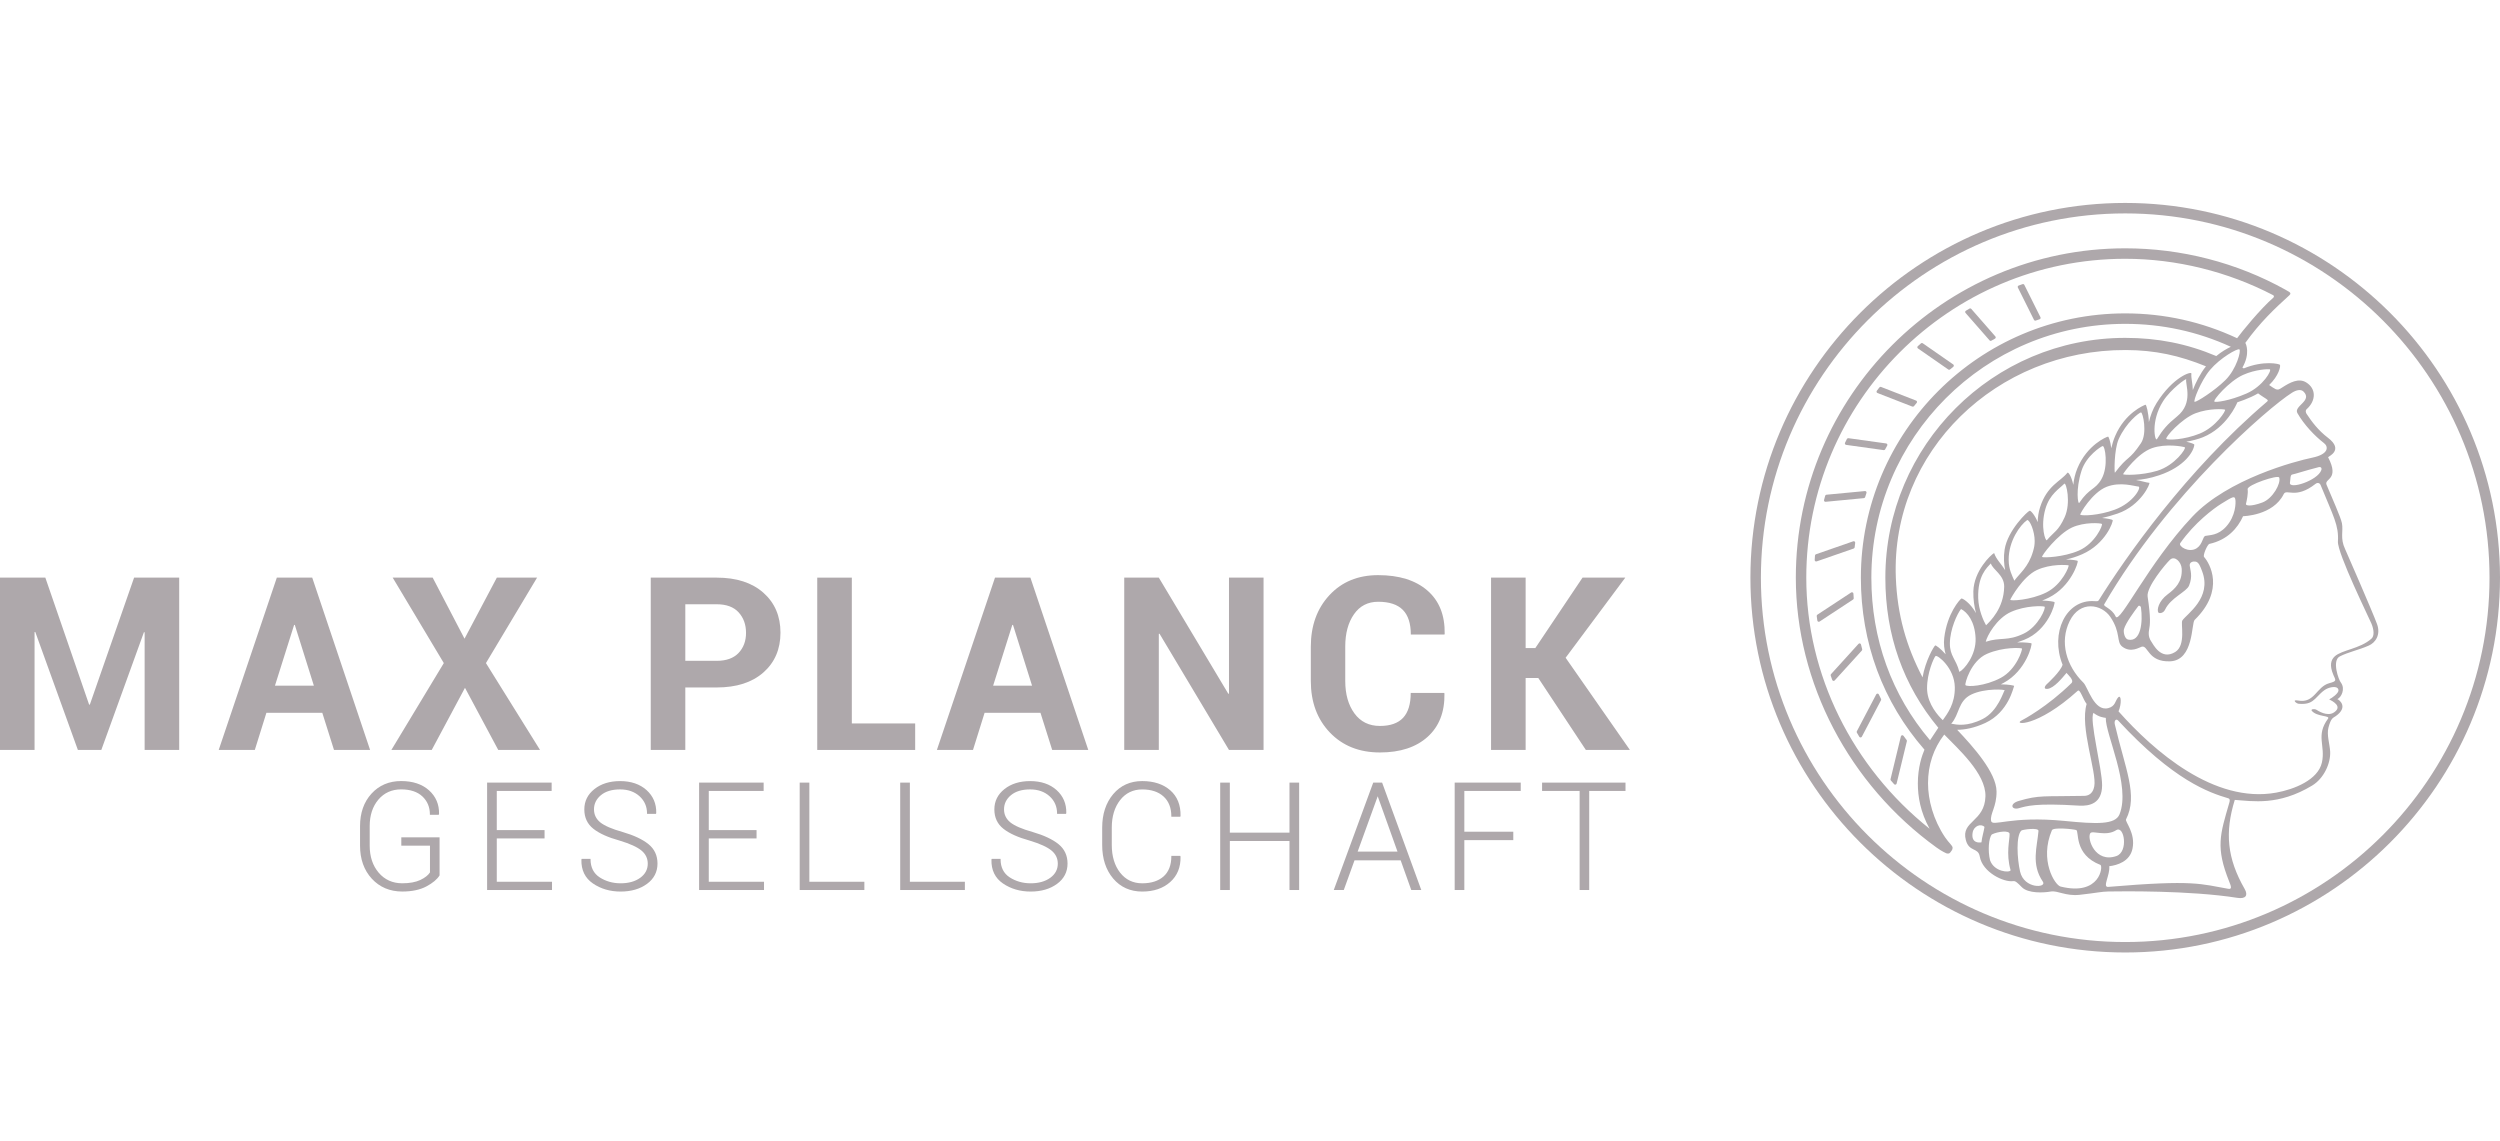 <?xml version="1.0" encoding="UTF-8"?>
<svg xmlns="http://www.w3.org/2000/svg" xmlns:xlink="http://www.w3.org/1999/xlink" version="1.0" id="Ebene_1" x="0px" y="0px" width="368px" height="168px" viewBox="0 0 368 168" xml:space="preserve">
<g id="g4263" transform="matrix(0.368,0,0,-0.368,460.705,784.014)">
</g>
<polygon fill="#AEA8AB" points="13.224,103.722 13.118,103.722 6.673,85.026 0,85.026 0,110.393 5.087,110.393 5.087,93.041   5.191,93.02 11.464,110.393 14.914,110.393 21.187,93.059 21.29,93.075 21.29,110.393 26.378,110.393 26.378,85.026 19.739,85.026   "></polygon>
<path fill="#AEA8AB" d="M45.959,85.026h-5.21l-8.555,25.367h5.314l1.708-5.473h8.224l1.725,5.473h5.313L45.959,85.026z   M40.472,100.934l2.82-8.94h0.107l2.803,8.94H40.472z"></path>
<polygon fill="#AEA8AB" points="79.493,110.393 71.53,97.606 79.058,85.026 73.135,85.026 68.378,94.016 63.69,85.026   57.803,85.026 65.329,97.606 57.609,110.393 63.55,110.393 68.445,101.247 73.341,110.393 "></polygon>
<path fill="#AEA8AB" d="M112.377,87.256c-1.673-1.485-3.969-2.229-6.882-2.229H95.79v25.366h5.087v-9.198h4.618  c2.913,0,5.209-0.736,6.882-2.212c1.671-1.477,2.509-3.429,2.509-5.854C114.886,90.7,114.048,88.743,112.377,87.256 M108.718,96.116  c-0.731,0.771-1.805,1.158-3.223,1.158h-4.618v-8.327h4.618c1.429,0,2.505,0.398,3.231,1.193c0.726,0.795,1.089,1.803,1.089,3.021  C109.815,94.358,109.449,95.343,108.718,96.116"></path>
<polygon fill="#AEA8AB" points="134.714,106.491 125.389,106.491 125.389,85.027 120.298,85.027 120.298,110.393 134.714,110.393   "></polygon>
<path fill="#AEA8AB" d="M146.465,85.026l-8.555,25.367h5.315l1.709-5.473h8.222l1.727,5.473h5.312l-8.519-25.367H146.465z   M146.188,100.934l2.82-8.94h0.108l2.803,8.94H146.188z"></path>
<polygon fill="#AEA8AB" points="170.577,93.302 170.682,93.284 180.907,110.393 185.995,110.393 185.995,85.026 180.907,85.026   180.907,102.102 180.803,102.116 170.577,85.026 165.488,85.026 165.488,110.393 170.577,110.393 "></polygon>
<path fill="#AEA8AB" d="M210.112,86.925c-1.741-1.51-4.157-2.265-7.248-2.265c-2.961,0-5.354,0.985-7.178,2.954  c-1.824,1.969-2.734,4.498-2.734,7.589v5.034c0,3.1,0.935,5.63,2.803,7.587c1.871,1.957,4.327,2.938,7.371,2.938  c2.986,0,5.325-0.768,7.021-2.301s2.522-3.653,2.476-6.359l-0.034-0.104h-4.931c0,1.648-0.375,2.869-1.125,3.668  c-0.75,0.794-1.884,1.193-3.406,1.193c-1.603,0-2.854-0.615-3.755-1.848c-0.9-1.231-1.351-2.822-1.351-4.774v-5.07  c0-1.939,0.428-3.521,1.282-4.746c0.853-1.227,2.041-1.841,3.562-1.841c1.639,0,2.848,0.399,3.632,1.195  c0.786,0.796,1.176,2.007,1.176,3.632h4.95l0.033-0.104C212.703,90.56,211.854,88.435,210.112,86.925"></path>
<polygon fill="#AEA8AB" points="239.243,85.026 232.95,85.026 226.001,95.393 224.574,95.393 224.574,85.026 219.483,85.026   219.483,110.393 224.574,110.393 224.574,99.802 226.436,99.802 233.438,110.393 239.921,110.393 230.459,96.822 "></polygon>
<path fill="#AEA8AB" d="M59.072,124.484h4.221v3.933c-0.264,0.418-0.743,0.791-1.415,1.113c-0.685,0.325-1.583,0.49-2.666,0.49  c-1.417,0-2.582-0.524-3.462-1.552c-0.882-1.03-1.33-2.372-1.33-3.984v-2.896c0-1.574,0.43-2.879,1.275-3.881  c0.848-1,1.975-1.51,3.354-1.51c1.35,0,2.4,0.354,3.132,1.041c0.729,0.688,1.099,1.572,1.099,2.635v0.064h1.295l0.048-0.1  l0.007-0.027c0.029-1.398-0.471-2.568-1.482-3.477c-1.007-0.902-2.386-1.361-4.098-1.361c-1.775,0-3.245,0.622-4.366,1.852  c-1.12,1.228-1.685,2.837-1.685,4.781v2.878c0,1.982,0.585,3.621,1.737,4.868c1.157,1.25,2.664,1.883,4.476,1.883  c1.42,0,2.611-0.252,3.549-0.75c0.935-0.496,1.585-1.043,1.937-1.616l0.008-0.017v-5.596h-5.633V124.484z"></path>
<polygon fill="#AEA8AB" points="73.125,123.417 80.159,123.417 80.159,122.189 73.125,122.189 73.125,116.428 81.201,116.428   81.201,115.198 71.702,115.198 71.702,131.01 81.256,131.01 81.256,129.794 73.125,129.794 "></polygon>
<path fill="#AEA8AB" d="M91.655,122.472c-1.572-0.441-2.682-0.921-3.302-1.424c-0.607-0.5-0.918-1.145-0.918-1.914  c0-0.818,0.343-1.518,1.018-2.081c0.678-0.565,1.63-0.853,2.828-0.853c1.159,0,2.124,0.341,2.86,1.008  c0.73,0.665,1.103,1.516,1.103,2.524v0.069h1.316l0.036-0.111l0.003-0.023c0.031-1.352-0.451-2.489-1.43-3.369  c-0.979-0.877-2.287-1.322-3.889-1.322c-1.521,0-2.794,0.393-3.776,1.172c-0.992,0.779-1.492,1.789-1.492,3.003  c0,1.195,0.45,2.152,1.336,2.846c0.873,0.69,2.164,1.271,3.837,1.731c1.518,0.457,2.603,0.947,3.229,1.464  c0.623,0.509,0.937,1.163,0.937,1.941c0,0.843-0.373,1.542-1.104,2.075c-0.739,0.538-1.712,0.813-2.89,0.813  c-1.151,0-2.19-0.295-3.089-0.877c-0.889-0.579-1.34-1.473-1.34-2.656v-0.064h-1.306l-0.036,0.107l-0.004,0.021  c-0.034,1.524,0.536,2.7,1.699,3.493c1.153,0.791,2.523,1.191,4.075,1.191c1.549,0,2.854-0.378,3.876-1.127  c1.029-0.751,1.552-1.76,1.552-2.996c0-1.178-0.445-2.139-1.327-2.853C94.585,123.554,93.304,122.952,91.655,122.472"></path>
<polygon fill="#AEA8AB" points="104.331,123.417 111.365,123.417 111.365,122.189 104.331,122.189 104.331,116.428 112.408,116.428   112.408,115.198 102.908,115.198 102.908,131.01 112.463,131.01 112.463,129.794 104.331,129.794 "></polygon>
<polygon fill="#AEA8AB" points="119.137,115.2 117.714,115.2 117.714,131.01 127.234,131.01 127.234,129.794 119.137,129.794 "></polygon>
<polygon fill="#AEA8AB" points="133.933,115.2 132.51,115.2 132.51,131.01 142.03,131.01 142.03,129.794 133.933,129.794 "></polygon>
<path fill="#AEA8AB" d="M152.011,122.472c-1.571-0.441-2.681-0.921-3.299-1.424c-0.609-0.5-0.92-1.145-0.92-1.914  c0-0.818,0.343-1.518,1.018-2.081c0.68-0.565,1.63-0.853,2.828-0.853c1.159,0,2.123,0.341,2.859,1.008  c0.733,0.665,1.104,1.516,1.104,2.524v0.069h1.316l0.036-0.111l0.005-0.023c0.029-1.352-0.454-2.489-1.432-3.369  c-0.979-0.877-2.287-1.322-3.889-1.322c-1.522,0-2.794,0.393-3.777,1.172c-0.989,0.779-1.491,1.789-1.491,3.003  c0,1.195,0.45,2.152,1.336,2.846c0.873,0.69,2.164,1.271,3.837,1.731c1.518,0.457,2.603,0.947,3.229,1.464  c0.623,0.509,0.937,1.163,0.937,1.941c0,0.843-0.373,1.542-1.104,2.075c-0.738,0.538-1.712,0.813-2.891,0.813  c-1.15,0-2.189-0.295-3.089-0.877c-0.889-0.579-1.339-1.473-1.339-2.656v-0.064h-1.305l-0.038,0.107l-0.001,0.021  c-0.036,1.524,0.534,2.7,1.696,3.493c1.154,0.791,2.524,1.191,4.075,1.191c1.55,0,2.854-0.378,3.877-1.127  c1.029-0.751,1.552-1.76,1.552-2.996c0-1.178-0.445-2.139-1.327-2.853C154.942,123.554,153.66,122.952,152.011,122.472"></path>
<path fill="#AEA8AB" d="M173.738,120.219l0.036-0.109l0.003-0.019c0.029-1.588-0.479-2.85-1.512-3.756  c-1.032-0.904-2.423-1.361-4.132-1.361c-1.755,0-3.193,0.648-4.271,1.924c-1.074,1.273-1.62,2.935-1.62,4.936v2.554  c0,2.007,0.546,3.669,1.62,4.935c1.078,1.271,2.517,1.914,4.271,1.914c1.692,0,3.075-0.469,4.115-1.396  c1.044-0.926,1.558-2.18,1.528-3.73l-0.039-0.128h-1.316v0.063c0,1.291-0.386,2.286-1.136,2.959  c-0.757,0.675-1.818,1.018-3.152,1.018c-1.342,0-2.437-0.526-3.251-1.565c-0.813-1.041-1.227-2.411-1.227-4.068v-2.573  c0-1.636,0.413-2.997,1.227-4.043c0.816-1.041,1.909-1.57,3.251-1.57c1.334,0,2.394,0.353,3.15,1.046  c0.752,0.69,1.138,1.668,1.138,2.907v0.065H173.738z"></path>
<polygon fill="#AEA8AB" points="189.812,122.566 181.032,122.566 181.032,115.2 179.613,115.2 179.613,131.01 181.032,131.01   181.032,123.794 189.812,123.794 189.812,131.01 191.234,131.01 191.234,115.2 189.812,115.2 "></polygon>
<path fill="#AEA8AB" d="M203.448,115.2h-1.309l-5.777,15.723l-0.032,0.087h1.475l1.582-4.373h6.791l1.546,4.33l0.018,0.043h1.472  l-5.751-15.771L203.448,115.2z M199.846,125.357l2.953-8.146l2.913,8.146H199.846z"></path>
<polygon fill="#AEA8AB" points="214.128,131.01 215.549,131.01 215.549,123.667 222.756,123.667 222.756,122.428 215.549,122.428   215.549,116.428 223.852,116.428 223.852,115.198 214.128,115.198 "></polygon>
<polygon fill="#AEA8AB" points="226.995,116.428 232.52,116.428 232.52,131.01 233.932,131.01 233.932,116.428 239.274,116.428   239.274,115.2 226.995,115.2 "></polygon>
<path fill="#AEA8AB" d="M312.832,29.873c-30.424,0-55.171,24.747-55.171,55.165c0,30.424,24.747,55.168,55.171,55.168  c30.419,0,55.168-24.744,55.168-55.168C368,54.62,343.251,29.873,312.832,29.873 M312.832,138.667  c-29.571,0-53.627-24.058-53.627-53.629c0-29.568,24.056-53.624,53.627-53.624c29.564,0,53.625,24.056,53.625,53.624  C366.457,114.609,342.396,138.667,312.832,138.667"></path>
<path fill="#AEA8AB" d="M345.199,80.823c-0.762-1.598-0.239-2.645-0.468-3.813c-0.166-0.86-1.448-3.698-2.265-5.661  c-0.384-0.925,1.978-0.699,0.232-4.039c-0.048-0.1,2.428-1.016-0.048-2.891c-1.385-1.052-2.361-2.343-3.125-3.507  c-0.107-0.162-0.207-0.48,0.018-0.683c1.396-1.243,1.428-3.033-0.091-3.95c-1.098-0.659-2.356,0.01-3.516,0.761  c-0.382,0.249-0.573,0.4-0.975,0.236c-0.2-0.082-0.592-0.358-0.941-0.599c1.428-1.38,1.705-2.744,1.593-2.971  c-0.077-0.152-2.423-0.68-5.329,0.523c-0.062-0.037-0.13-0.074-0.204-0.114c1.195-2.071,0.524-3.532,0.434-3.63  c0-0.001-0.005-0.003-0.007-0.003c2.178-3.042,4.343-5.065,6.478-7.008c0,0,0.048-0.052,0.05-0.052  c0.139-0.142,0.188-0.296-0.075-0.463c-0.225-0.143-0.288-0.175-0.562-0.326c-7.161-3.985-15.327-6.081-23.568-6.081  c-26.735,0-48.484,21.752-48.484,48.484c0,15.491,7.857,30.431,20.701,39.711c0.857,0.619,1.45,0.856,1.45,0.856  c0.214,0.072,0.434,0.072,0.568-0.104l0.188-0.252c0.123-0.154,0.171-0.305,0.171-0.441c0-0.355-0.512-0.673-1.114-1.563  c-1.734-2.578-2.505-5.506-2.505-7.959c0-2.68,0.818-5.123,2.389-7.159c1.935,2.017,6.155,5.722,6.064,9.095  c-0.104,3.791-3.646,3.605-2.883,6.445c0.48,1.783,1.813,1.049,2.044,2.4c0.4,2.345,3.552,3.843,4.925,3.635  c0.33-0.049,0.612,0.225,1.271,0.893c0.938,0.953,3.244,0.824,4.269,0.638c0.971-0.179,2.193,0.71,4.228,0.486  c2.543-0.281,3.191-0.479,4.279-0.493c1.837-0.027,11.84-0.177,18.953,0.938c1.226,0.192,1.616-0.361,1.066-1.316  c-2.577-4.491-2.935-8.303-1.45-13.102c2.627,0.178,6.404,0.889,11.376-2.102c1.764-1.062,2.752-3.322,2.665-5.004  c-0.055-1.092-0.534-2.475-0.25-3.541c0.378-1.431,0.657-1.396,1.071-1.686c1.899-1.338,0.527-2.396,0.235-2.504  c0.573-0.234,1.201-1.48,0.539-2.409c-0.339-0.36-1.375-3.269-0.18-3.873c1.286-0.654,2.755-0.932,4.234-1.581  c1.017-0.423,1.828-1.61,1.248-3.187C349.202,89.97,345.317,81.07,345.199,80.823 M291.67,123.993  c-0.371,0.071-1.563,0.117-1.296-1.449c0.164-0.962,1.214-1.369,1.744-0.82C292.004,122.472,291.747,123.205,291.67,123.993   M337.378,57.811c0.628-0.396,1.301-0.565,1.7-0.172c1.38,1.363-1.497,2.128-0.899,3.174c0.983,1.718,2.545,3.359,3.921,4.42  c0.651,0.5,0.743,1.622-1.732,2.135c-2.493,0.517-12.417,3.13-17.651,8.678c-6.557,6.946-10.723,15.943-11.293,14.707  c-0.573-1.247-1.887-1.449-1.682-1.802C319.155,72.732,333.908,59.995,337.378,57.811 M341.696,69.207  c-0.543,1.544-4.815,2.919-4.615,1.832c0.093-0.491,0.013-1.136,0.338-1.191c0.473-0.082,1.825-0.554,3.924-1.091  C341.554,68.704,341.828,68.823,341.696,69.207 M330.851,72.014c-0.106-0.632,4.489-2.178,4.648-1.72  c0.295,0.843-0.948,3.11-2.488,3.676c-1.746,0.646-2.474,0.453-2.407,0.204C330.724,73.718,330.953,72.595,330.851,72.014   M320.187,95.977c-2.113,1.294-3.261-1.182-3.561-1.613c-0.126-0.187-0.462-0.731-0.28-1.661c0.146-0.732,0.266-1.726-0.216-4.885  c-0.211-1.389,2.661-4.833,3.309-5.435c0.671-0.625,1.645,0.312,1.708,1.329c0.122,1.934-0.964,2.95-2.069,3.772  c-1.361,1.014-1.618,2.332-1.361,2.685c0.103,0.137,0.712,0.143,0.98-0.428c0.818-1.747,3.159-2.623,3.531-3.536  c0.585-1.426,0.155-2.341,0.099-2.94c-0.048-0.525,0.465-0.656,0.85-0.601c0.498,0.076,0.72,0.753,0.971,1.41  c1.514,3.942-2.292,6.324-2.905,7.258C320.957,91.764,321.83,94.97,320.187,95.977 M323.374,80.686  c-1.135,0.77-2.765-0.273-2.441-0.738c2.104-3.002,4.911-5.093,6.032-5.79c1.804-1.122,1.991-1.201,2.088-0.566  c0.057,0.38,0.077,2.344-1.377,3.94c-1.205,1.322-2.413,1.211-3.036,1.35C324.221,78.977,324.248,80.095,323.374,80.686   M313.253,94.147c-0.519-0.113-0.714-1.13-0.605-1.531c0.232-0.894,1.605-2.739,2.101-3.387c0.122-0.161,0.375-0.01,0.4,0.182  C315.446,91.555,315.147,94.561,313.253,94.147 M330.158,55.195c1.899-0.854,3.736-0.867,3.932-0.843  c0.432,0.051-0.959,2.523-3.438,3.587c-2.555,1.097-4.462,1.296-4.68,1.189C325.646,58.967,328.138,56.107,330.158,55.195   M286.397,96.311c-0.758-0.873-1.46-1.353-1.534-1.301c-0.21,0.146-1.438,2.246-1.864,4.697c-2.393-4.571-3.716-9.195-3.932-14.67  c-0.732-18.602,14.846-33.581,33.855-33.512c4.337,0.014,7.902,0.815,11.796,2.398c-0.872,1.089-1.504,2.396-1.934,3.49  c-0.021-1.008-0.284-1.792-0.21-2.421c0.044-0.39-2.692,0.464-5.125,4.337c-0.563,0.895-0.916,1.891-1.134,2.804  c-0.052-1.451-0.391-2.583-0.491-2.558c-0.248,0.069-3.024,1.215-4.473,4.604c-0.252,0.595-0.438,1.208-0.575,1.802  c-0.118-1.034-0.386-1.714-0.47-1.71c-0.185,0.007-3.092,1.205-4.525,4.688c-0.335,0.81-0.51,1.64-0.592,2.408  c-0.261-1.211-0.729-1.956-0.877-1.767c-1.005,1.274-2.968,1.839-4.009,5.049c-0.244,0.755-0.344,1.508-0.355,2.21  c-0.432-1.084-1.038-1.712-1.177-1.683c-0.286,0.06-3.248,2.876-3.691,5.716c-0.177,1.118-0.096,2.159,0.078,3.032  c-0.564-0.914-1.318-1.585-1.625-2.516c-0.464,0.248-2.974,2.607-3.056,5.629c-0.031,1.175,0.144,2.277,0.387,3.212  c-0.836-1.517-2.021-2.228-2.15-2.146c-0.218,0.132-2.089,2.157-2.524,5.797C286.086,94.754,286.192,95.57,286.397,96.311   M325.318,54.451c1.498-1.773,4.037-3.2,4.319-3.025c0.291,0.179-0.424,2.917-2.064,4.531c-1.654,1.631-4.214,3.216-4.514,3.197  C322.762,59.134,323.974,56.045,325.318,54.451 M320.467,61.295c-1.452,1.178-2.111,1.959-2.959,3.339  c-0.287,0.469-0.991-2.613,0.896-5.573c1.156-1.813,3.458-3.44,3.406-3.222C321.644,56.561,322.926,59.302,320.467,61.295   M315.144,65.242c-1.775,2.651-1.878,1.745-3.822,4.334c-0.107,0.146-0.145-3.381,0.547-4.932c1.096-2.448,2.993-3.889,3.275-3.938  C315.428,60.658,316.126,63.78,315.144,65.242 M309.327,70.541c-0.914,1.596-1.745,1.229-3.268,3.493  c-0.167,0.251-0.57-1.872,0.34-4.739c0.705-2.208,2.88-3.582,3.11-3.636C309.859,65.574,310.412,68.646,309.327,70.541   M303.906,76.157c-0.929,2.027-1.529,2.093-2.608,3.356c-0.185,0.217-0.994-1.927-0.21-4.621c0.625-2.158,2.071-2.956,2.771-3.687  C304.132,70.918,304.897,74.004,303.906,76.157 M299.504,79.629c0,0.619-0.077,0.972-0.254,1.576  c-0.662,2.281-2.009,3.242-2.739,4.273c-0.293-0.675-0.832-1.632-0.836-3.079c-0.009-2.757,1.673-5.108,2.727-5.849  C298.798,76.532,299.504,78.21,299.504,79.629 M295.016,86.358c-0.052,3.207-2.066,5.087-2.668,5.683  c-0.371-0.637-1.105-2.271-1.157-3.986c-0.096-3.308,1.271-4.481,1.863-5.119C293.336,83.883,295.041,84.631,295.016,86.358   M288.663,89.647c0.923,0.466,2.039,1.812,2.144,4.303c0.103,2.502-1.687,4.619-2.389,4.953c-0.486-1.912-1.41-2.313-1.396-4.21  C287.043,92.622,288.095,90.346,288.663,89.647 M292.488,96.243c2.406-1.046,5.032-0.884,5.141-0.782  c0.112,0.101-0.766,3.06-3.104,4.315c-2.336,1.252-4.973,1.367-5.211,1.07C289.181,100.681,290.083,97.289,292.488,96.243   M292.304,94.466c0.152-0.798,1.578-3.441,3.723-4.397c2.152-0.957,4.64-0.887,4.923-0.771c0.282,0.117-0.895,2.936-3.059,3.971  C295.47,94.429,294.5,93.754,292.304,94.466 M295.913,88.27c0.098-0.244,1.848-3.39,3.904-4.354  c2.039-0.957,4.505-0.753,4.671-0.699c0.171,0.055-0.937,2.836-3.271,3.993C298.913,88.356,295.813,88.511,295.913,88.27   M300.6,81.989c-0.168-0.128,2.316-3.377,4.387-4.336c1.825-0.843,4.207-0.665,4.405-0.533c0.199,0.133-0.971,2.87-3.374,3.922  C303.728,82.045,300.766,82.117,300.6,81.989 M306.219,75.775c-0.139-0.067,1.759-3.301,3.888-4.121  c2.037-0.781,4.055-0.074,4.671-0.034c0.502,0.034-0.695,2.376-3.49,3.407C308.961,75.886,306.575,75.951,306.219,75.775   M312.522,69.792c0.039-0.15,2.123-3.086,4.271-3.831c2.045-0.707,4.545-0.233,4.813-0.119c0.268,0.11-1.447,2.672-4.071,3.461  C315.173,70.013,312.488,69.941,312.522,69.792 M318.892,64.616c-0.273-0.191,2.241-3.005,4.289-3.785  c2.006-0.761,4.168-0.622,4.345-0.523c0.175,0.1-1.312,2.54-3.729,3.518C321.521,64.748,319.166,64.809,318.892,64.616   M284.042,121.998c-11.359-9.05-18.157-22.712-18.157-36.96c0-25.883,21.056-46.945,46.945-46.945c7.553,0,15.13,1.894,21.778,5.356  c0.132,0.07,0.154,0.253,0.04,0.351c-1.954,1.706-4.666,5.052-5.348,5.986c-5.169-2.419-10.703-3.656-16.471-3.656  c-21.453,0-38.909,17.455-38.909,38.908c0,9.573,3.241,18.305,9.362,25.314c-0.353,0.815-0.976,2.598-0.976,4.959  C282.308,117.262,282.669,119.509,284.042,121.998 M284.117,108.942c-0.009,0.006-0.016,0.014-0.022,0.02  c-5.65-6.656-8.632-14.903-8.632-23.924c0-20.604,16.76-37.367,37.367-37.367c5.438,0,10.661,1.136,15.55,3.377  c-0.643,0.3-1.384,0.738-2.146,1.364c-4.302-1.822-8.632-2.677-13.404-2.677c-19.465,0-35.307,15.836-35.307,35.302  c0,8.441,2.635,15.863,7.796,22.089C285.021,107.579,284.602,108.216,284.117,108.942 M285.98,106.011  c-0.684-0.647-2.165-2.283-2.307-4.389c-0.009-0.105-0.013-0.204-0.011-0.307c-0.007-2.264,0.997-4.49,1.243-4.74  c0.252-0.25,2.805,1.738,2.843,4.586C287.785,103.63,286.651,105.048,285.98,106.011 M290.194,102.226  c2.027-0.963,5.053-0.732,4.887-0.599c-0.168,0.132-0.964,3.071-3.248,4.22c-2.283,1.143-3.795,0.838-4.613,0.681  C288.449,105.182,288.188,103.179,290.194,102.226 M292.936,126.63c-0.343-1.384-0.206-3.291,0.269-3.805  c0.907-0.445,2.575-0.617,2.603-0.084c0.046,0.848-0.571,2.861,0.156,5.367C295.793,128.503,293.522,128.333,292.936,126.63   M293.088,120.823c-0.179-1.043,0.825-2.045,0.803-4.32c-0.025-2.791-3.466-6.616-5.798-9.078c1.095,0,2.525-0.257,4.134-1.002  c3.471-1.605,4.15-5.293,4.251-5.443c0.045-0.068-0.775-0.232-1.957-0.248c0.127-0.063,0.254-0.127,0.384-0.197  c3.393-1.818,4.282-5.753,4.122-5.839c-0.065-0.036-0.911-0.168-2.095-0.137c0.329-0.111,0.673-0.236,1.025-0.377  c3.591-1.427,4.595-5.423,4.466-5.551c-0.057-0.059-0.775-0.202-1.82-0.229c0.317-0.125,0.645-0.265,0.975-0.43  c3.279-1.628,4.416-5.292,4.246-5.414c-0.075-0.052-0.741-0.183-1.71-0.198c0.729-0.158,1.529-0.402,2.368-0.77  c3.512-1.538,4.646-4.898,4.494-5.041c-0.066-0.062-0.66-0.226-1.555-0.3c0.699-0.157,1.466-0.372,2.283-0.651  c3.474-1.188,4.878-4.506,4.671-4.525c-0.47-0.043-1.115-0.272-1.954-0.418c0.947-0.061,2.05-0.234,3.432-0.703  c3.755-1.267,5.085-3.526,5.152-4.508c0.003-0.063-0.449-0.259-1.18-0.421c0.857-0.156,1.721-0.368,2.435-0.658  c3.505-1.419,4.962-4.865,5.077-5.148c0.637-0.208,1.325-0.466,2.043-0.792c0.364-0.167,0.7-0.341,1.008-0.523  c0.172,0.13,0.443,0.326,0.852,0.588c0.53,0.342,0.717,0.419,0.455,0.643c-11.926,10.161-20.864,22.994-24.763,29.232  c-0.109,0.174-0.315,0.144-0.647,0.123c-4.176-0.281-6.544,4.691-4.676,9.355c-0.235,0.949-2.218,2.778-2.367,2.909  c-0.15,0.134-0.551,0.717,0.129,0.654c0.976-0.087,2.223-1.652,2.816-2.353c0.25,0.308,1.166,1.073,0.727,1.505  c-3.552,3.486-7.067,5.361-7.339,5.495c-1.331,0.649,2.217,1.098,8.262-4.366c0.355-0.324,0.775,1.262,1.316,1.937  c-1.038,3.428,1.521,10.04,1.122,12.116c-0.07,0.363-0.286,1.391-1.493,1.412c-5.99,0.125-6.577-0.152-9.625,0.747  c-1.423,0.419-1.048,1.357-0.016,1.077c1.168-0.315,2.392-0.791,8.878-0.387c1.586,0.099,3.397-0.32,3.409-2.997  c0.011-2.427-1.917-9.661-1.269-10.65c0.861,0.647,1.486,0.673,1.812,0.729c-0.086,2.361,3.714,9.986,2.024,14.191  c-0.631,1.562-3.388,1.445-8.106,0.978C295.854,120.052,293.252,121.786,293.088,120.823 M311.534,126.01  c-3.123,1.082-4.356-2.57-3.844-3.358c0.31-0.474,2.28,0.54,3.816-0.451C312.689,121.438,313.341,125.384,311.534,126.01   M297.354,128.29c-0.437-1.935-0.613-5.283,0.19-6.03c0.159-0.147,2.563-0.491,2.521,0.058c-0.187,2.309-1.118,4.886,0.639,7.453  C301.361,130.729,297.942,130.883,297.354,128.29 M303.312,130.499c-0.837-0.209-3.152-3.894-1.269-8.291  c0.198-0.465,3.087-0.174,3.571-0.03c0.481,0.147-0.398,3.604,3.57,5.136C309.589,127.469,309.166,131.951,303.312,130.499   M328.137,118.219c-1.343,4.644-2.02,6.498-0.002,11.541c0.267,0.671,0.468,1.175-0.122,1.073  c-4.056-0.697-4.933-1.361-17.679-0.282c-0.916,0.077,0.3-1.777,0.148-3.041c1.165-0.147,3.026-0.682,3.42-2.577  c0.479-2.299-1.123-3.988-0.954-4.318c1.807-3.523-0.118-7.426-1.644-13.973c-0.144-0.611,0.209-0.879,0.478-0.59  c8.188,8.862,13.409,10.625,16.228,11.462C328.29,117.596,328.234,117.916,328.137,118.219 M349.077,94.014  c-1.714,1.514-4.342,1.637-5.403,2.603c-0.555,0.507-0.805,1.302-0.206,2.718c0.345,0.815,0.582,0.916-0.592,1.228  c-1.906,0.511-2.168,3.016-4.596,2.555c-0.975-0.183-0.274,0.438,0.075,0.475c1.391,0.131,1.938-0.262,2.428-0.717  c0.486-0.456,1.137-1.277,1.884-1.561c0.767-0.291,1.546-0.271,1.558,0.305c0.011,0.438-0.958,1.135-1.369,1.327  c0.496,0.259,2.019,1.03,0.719,1.915c-1.01,0.684-2.402-0.268-2.603-0.386c-0.298-0.173-0.871-0.087-0.684,0.146  c0.752,0.918,2.764,0.678,2.402,1.164c-1.855,2.498-0.344,3.957-0.907,6.466c-0.573,2.548-4.058,3.941-6.741,4.427  c-9.119,1.645-17.996-6.115-23.194-11.965c0.473-1.109,0.412-2.558-0.063-2.044c-0.447,0.486-0.373,1.296-1.459,1.57  c-2.089,0.527-2.991-3.101-3.639-3.738c-2.539-2.489-3.548-6.007-2.029-9.082c1.533-3.107,4.714-2.482,5.988-0.604  c1.579,2.337,0.848,3.666,1.745,4.364c1.262,0.983,2.53,0.106,2.871,0.013c0.961-0.263,0.887,2.275,4.164,2.155  c3.525-0.125,3.127-5.607,3.623-6.094c4.524-4.411,2.216-8.348,1.393-9.263c-0.221-0.246,0.503-1.866,0.771-1.926  c2.655-0.587,4.157-2.284,4.967-4.079c0,0,4.411-0.075,5.983-3.252c0.419-0.85,1.717,0.819,4.666-1.497  c0.33-0.261,0.642-0.135,0.767,0.168c1.894,4.645,2.691,5.926,2.546,8.295c-0.105,1.72,4.595,11.278,4.937,12.103  C349.459,92.723,349.516,93.627,349.077,94.014"></path>
<path fill="#AEA8AB" d="M299.402,47.081c0.047,0.097,0.159,0.142,0.261,0.107c0.189-0.067,0.377-0.132,0.568-0.195  c0.123-0.041,0.182-0.18,0.123-0.298l-2.373-4.762c-0.046-0.097-0.159-0.142-0.262-0.107c-0.19,0.067-0.382,0.135-0.568,0.204  c-0.122,0.044-0.179,0.183-0.122,0.296L299.402,47.081z"></path>
<path fill="#AEA8AB" d="M292.865,50.104c0.068,0.075,0.178,0.095,0.266,0.043c0.176-0.1,0.353-0.198,0.53-0.296  c0.118-0.065,0.149-0.222,0.057-0.326l-3.546-4.055c-0.068-0.077-0.184-0.094-0.271-0.042c-0.175,0.104-0.352,0.207-0.524,0.313  c-0.114,0.067-0.137,0.224-0.051,0.322L292.865,50.104z"></path>
<path fill="#AEA8AB" d="M286.792,54.393c0.078,0.054,0.183,0.049,0.257-0.012c0.157-0.132,0.316-0.264,0.478-0.393  c0.107-0.092,0.104-0.261-0.014-0.342l-4.484-3.116c-0.081-0.056-0.19-0.049-0.266,0.016c-0.154,0.135-0.31,0.271-0.462,0.409  c-0.102,0.092-0.091,0.257,0.021,0.334L286.792,54.393z"></path>
<path fill="#AEA8AB" d="M281.495,59.85c0.088,0.034,0.184,0.007,0.243-0.065c0.131-0.163,0.264-0.324,0.396-0.482  c0.097-0.112,0.054-0.284-0.085-0.336l-5.154-2.008c-0.091-0.035-0.19-0.007-0.25,0.068c-0.128,0.163-0.252,0.33-0.377,0.496  c-0.085,0.113-0.039,0.278,0.093,0.329L281.495,59.85z"></path>
<path fill="#AEA8AB" d="M271.751,65.487l5.525,0.771c0.089,0.013,0.178-0.032,0.218-0.11c0.101-0.186,0.204-0.373,0.305-0.557  c0.072-0.134-0.009-0.295-0.157-0.316l-5.555-0.773c-0.091-0.012-0.18,0.034-0.223,0.116c-0.091,0.188-0.186,0.377-0.277,0.565  C271.525,65.311,271.608,65.466,271.751,65.487"></path>
<path fill="#AEA8AB" d="M268.729,73.865l5.636-0.54c0.085-0.007,0.157-0.067,0.182-0.149c0.064-0.205,0.131-0.41,0.198-0.614  c0.048-0.147-0.07-0.294-0.225-0.278l-5.669,0.538c-0.088,0.009-0.161,0.072-0.186,0.158c-0.056,0.205-0.112,0.412-0.167,0.621  C268.464,73.745,268.581,73.88,268.729,73.865"></path>
<path fill="#AEA8AB" d="M273.004,80.563c0.024-0.219,0.05-0.438,0.079-0.657c0.021-0.158-0.132-0.281-0.28-0.229l-5.493,1.911  c-0.084,0.028-0.139,0.104-0.145,0.188c-0.017,0.216-0.03,0.432-0.042,0.649c-0.007,0.151,0.142,0.263,0.285,0.214l5.456-1.896  C272.941,80.714,272.996,80.646,273.004,80.563"></path>
<path fill="#AEA8AB" d="M272.867,88.061c-0.019-0.226-0.032-0.451-0.044-0.68c-0.011-0.162-0.193-0.257-0.333-0.166l-4.974,3.268  c-0.068,0.044-0.104,0.125-0.095,0.207c0.028,0.219,0.059,0.438,0.09,0.655c0.023,0.156,0.2,0.235,0.332,0.149l4.926-3.241  C272.835,88.215,272.872,88.139,272.867,88.061"></path>
<path fill="#AEA8AB" d="M274.112,95.559c-0.06-0.229-0.116-0.459-0.175-0.692c-0.038-0.164-0.248-0.219-0.366-0.089l-4.045,4.456  c-0.055,0.057-0.07,0.139-0.046,0.212c0.073,0.214,0.149,0.429,0.225,0.642c0.057,0.151,0.255,0.191,0.361,0.07l3.998-4.4  C274.114,95.704,274.131,95.629,274.112,95.559"></path>
<path fill="#AEA8AB" d="M276.181,102.211l-2.853,5.43c-0.036,0.065-0.034,0.144,0.003,0.207c0.117,0.202,0.238,0.405,0.36,0.608  c0.085,0.14,0.294,0.133,0.373-0.014l2.82-5.372c0.034-0.062,0.034-0.134,0.001-0.195c-0.107-0.22-0.219-0.438-0.323-0.659  C276.485,102.059,276.263,102.057,276.181,102.211"></path>
<path fill="#AEA8AB" d="M280.194,108.313c-0.108-0.147-0.338-0.102-0.382,0.075l-1.525,6.303c-0.02,0.069,0,0.139,0.044,0.192  c0.158,0.185,0.318,0.367,0.481,0.551c0.113,0.129,0.327,0.076,0.368-0.092l1.509-6.231c0.017-0.062,0.001-0.128-0.034-0.177  C280.499,108.726,280.345,108.52,280.194,108.313"></path>
</svg>

